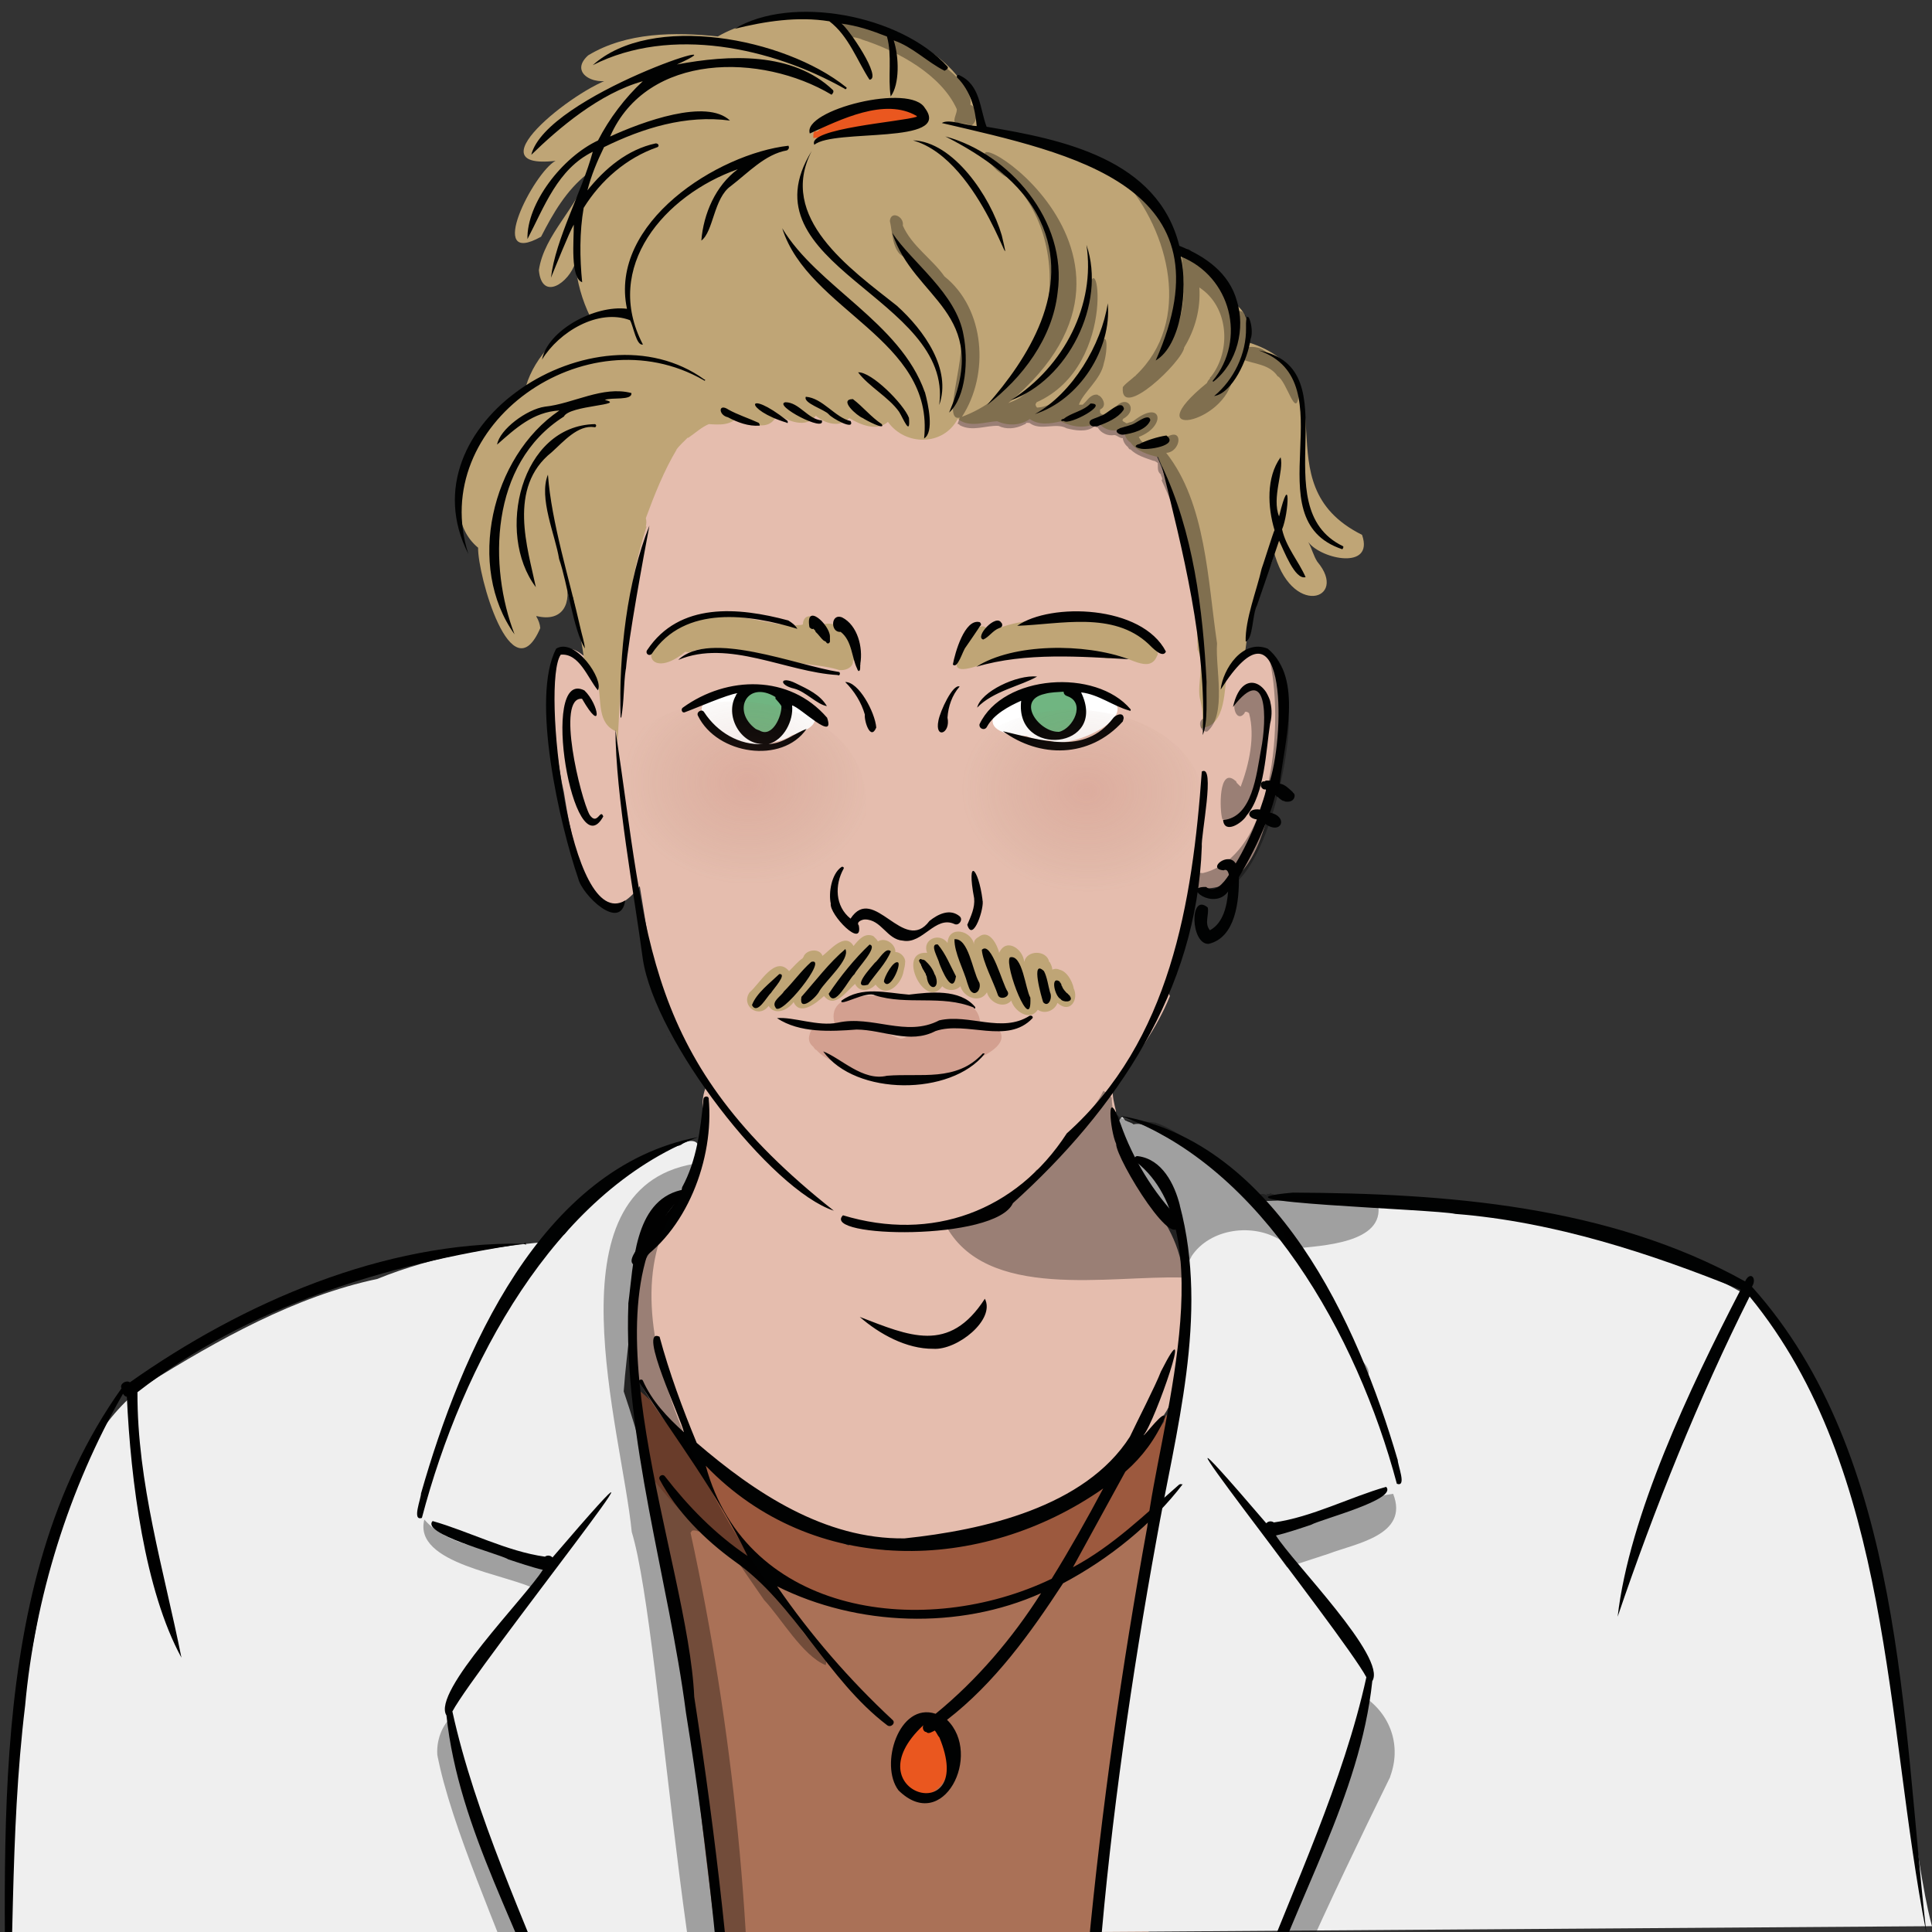 <?xml version="1.0" encoding="UTF-8"?>
<svg id="Ebene_1" data-name="Ebene 1" xmlns="http://www.w3.org/2000/svg" xmlns:xlink="http://www.w3.org/1999/xlink" viewBox="0 0 166 166">
  <rect x="0" y="0" width="166" height="166" fill="#333333" stroke="none"/>
  <defs>
    <style>
      .cls-1 {
        fill: none;
      }

      .cls-2 {
        clip-path: url(#clippath);
      }

      .cls-3 {
        fill: #010202;
      }

      .cls-4 {
        fill: #ea571f;
      }

      .cls-5 {
        fill: #fff;
      }

      .cls-6 {
        fill: #efefef;
      }

      .cls-7 {
        fill: #e5bdae;
      }

      .cls-8 {
        fill: #aa7157;
      }

      .cls-9 {
        fill: #bfa576;
      }

      .cls-10 {
        fill: #d3a090;
      }

      .cls-11 {
        fill: #70b581;
      }

      .cls-12 {
        fill: #9c593e;
      }

      .cls-13 {
        fill: #020203;
        opacity: .33;
      }

      .cls-13, .cls-14, .cls-15 {
        isolation: isolate;
      }

      .cls-14 {
        fill: url(#Unbenannter_Verlauf_2);
      }

      .cls-14, .cls-15 {
        opacity: .2;
      }

      .cls-15 {
        fill: url(#Unbenannter_Verlauf);
      }
    </style>
    <clipPath id="clippath">
      <rect class="cls-1" y="0" width="166" height="166"/>
    </clipPath>
    <radialGradient id="Unbenannter_Verlauf" data-name="Unbenannter Verlauf" cx="-194.22" cy="467.27" fx="-194.22" fy="467.27" r=".99" gradientTransform="translate(2140.49 4365.97) rotate(1.38) scale(11.22 -9.09)" gradientUnits="userSpaceOnUse">
      <stop offset="0" stop-color="#ba695c"/>
      <stop offset=".25" stop-color="#b6695b" stop-opacity=".74"/>
      <stop offset=".51" stop-color="#aa6957" stop-opacity=".48"/>
      <stop offset=".77" stop-color="#966752" stop-opacity=".21"/>
      <stop offset=".97" stop-color="#82644c" stop-opacity="0"/>
    </radialGradient>
    <radialGradient id="Unbenannter_Verlauf_2" data-name="Unbenannter Verlauf 2" cx="-194.22" cy="467.27" fx="-194.22" fy="467.27" r=".99" gradientTransform="translate(2169.61 4366.65) rotate(1.38) scale(11.22 -9.09)" gradientUnits="userSpaceOnUse">
      <stop offset="0" stop-color="#ba695c"/>
      <stop offset=".25" stop-color="#b6695b" stop-opacity=".74"/>
      <stop offset=".51" stop-color="#aa6957" stop-opacity=".48"/>
      <stop offset=".77" stop-color="#966752" stop-opacity=".21"/>
      <stop offset=".97" stop-color="#82644c" stop-opacity="0"/>
    </radialGradient>
  </defs>
  <g class="cls-2">
    <g>
      <path class="cls-8" d="m60.44,127.3c9.71,12.65,26.66,9.13,37.15-.39,4.95-4.43,12.25,2.74,7.3,7.3,0,.07,3.61,1.63,3.61,1.63-5.15,20.01-1.65,43.6-48.06,37.66-3.12-2.46-3.75-16.48-6.26-37.73-2.21-2.67-4.65-6.98-1.11-9.71.5-.28,1.22-.41,1.76-.07.62.33.57-.75.33-1.04,2.09-.46,3.98.59,5.28,2.35h0Z"/>
      <path class="cls-12" d="m101.05,121.3c-.52-.07-1.03.33-1.04.85-.36.6-1.02,1.46-1.43,2.02-.46.07-.89.57-.98,1.11,0,0-.07,0-.07.07-.63.42-1.25,1.02-1.89,1.43-.95-.23-1.73,1.17-2.28,1.76-.72,0-1.5.33-1.96.98-2.43.89-6.35,3.3-8.93,3.19-.52-.33-1.2-.11-1.56.33-1.6-.45-3.19.18-4.76.13-.52-.05-2.79-.67-3.26-.39-.82-.32-1.91-.82-2.74-1.17-.8-1.42-3.25-1.81-4.56-2.67-4.84-1.95-7.34-7.04-11.15-9.84,0,.13.06.19.06.33.38.05.18,2.17.26,2.41.01.86.21,1.76.13,2.61,0,0,.06,0,.06.07.2.38.5.81.39,1.24.06.07,0,.19,0,.26,8.19,11.72,24.6,16.8,37.16,8.99,3.02-2.26,7.45-3.8,7.23-8.21,1.39-1.51.98-3.61,1.3-5.47h0Z"/>
      <path class="cls-4" d="m81.36,150.57c-1.01-5.27-5.17-.97-4.5,2.35,1.24,3.33,5.7.48,4.5-2.35h0Z"/>
      <path class="cls-7" d="m101.5,113.61c1.39-8.46-3.71-9.62-5.61-16.75-.46-1.75-.41-8.14-3.26-4.5-.06.63.8,4.5.78,5.28-2.52-.14-4.68,2.8-5.67,4.89-.72-.19-1.56.26-1.63,1.11-.9-.39-1.96.11-2.22.98-.33.07-.65.19-.85.52-.55-1.04-2.07-.79-2.48.26-.65-.26-1.24-.13-1.69.26-.52-.59-1.63-.72-2.02.13-.55-.65-1.59-.56-2.15,0-.33-.45-.94-.59-1.43-.33-.24-.37-.89-.7-1.37-.65-.14-1.01-1.55-1.59-2.48-1.17.16-.98-.77-1.81-1.69-1.56.46-1.38-1.17-2.18-2.22-1.37.37-1.1-.47-2.05-1.63-1.76-.13-.59-.78-.78-1.3-.65,0-1,.2-2.68.19-3.65,2.46-1.36-2.17-4.28-2.41.13.55,13.2-8.92,10.28-5.47,23.86,8.57,15.51,29.75,18.94,42.17,6.26,2.07-2.13,4.31-4.08,4.04-7.3.62-1.15.38-2.79.39-3.98h0Z"/>
      <path class="cls-6" d="m62.66,173.5c2.48,12.58-26.16-1-26.16-1,0,0-35.9-.94-35.83-3.68l.52-9.58h0c-.06-4.95.33-9.91,1.04-14.86h0c1.75-8.49,2.9-20.25,10.43-25.49,6.09-3.78,12.68-7.5,19.75-9,4.9-1.99,10.2-2.86,15.45-3.26.2-.26.39-.46.65-.59,1.09-1.39,2.43-2.71,3.78-3.78.49-1.82,3.11-2.89,4.76-3.32.21-.6,1.02-.3,1.5-.59.41-.42,1.58-.52,1.43.33-.43,1.3-.48,2.86-1.37,3.98-.06,0-.06.07-.06.07l-.2.2c-.29,2-2.72,3.41-3.91,5.02.19,3.51-.61,8.08-.85,11.6,5.7,16.73,5.95,36.46,9.06,53.96h0Z"/>
      <path class="cls-7" d="m110.24,57.69c-1.31-4.01-5.48-.04-6.58,2.15.23-5.26-1.26-10.81-2.74-15.71-.85-4.9-3.89-11.45-10.04-10.88-1.69-1.24-3.71-1.5-5.47-.65-1.67-.58-3.85-.36-5.41.78-.33-.13-.65-.19-.98-.26-1.91-1.96-5.96-1.47-7.89.13-16.14-8.16-19.14,14.3-18.84,25.68-6.5-9.58-4.77,5.24-3.84,9.13.46,2.94,2.19,13.72,6.52,8.08.49,2.99.94,6.03,1.56,9.06-.13.13-.2.26-.33.39,1.15,2.04,2.48,4.04,3.52,6.19.54-.14.42.51.52.85.22-.08.42.12.39.39.25.12.19.43.2.65-.03.25.09.68-.13.85,0,.46-.06.91-.2,1.43,10.13,15.55,25.12,14.08,35.39-.46-.15-.66-.36-1.39-.26-2.02l.13-.13h.07c1.67-2.47,3.55-4.91,4.69-7.76-.07-.13-.13-.26-.13-.33l-.07-.07c1.31-2.82,1.34-6.04,2.41-8.93,7.29,1.3,7.18-13.57,7.5-18.58h0Z"/>
      <path class="cls-6" d="m164,153.44c1.11,9.19,2,12.06,2,12.06l-72,.5c1.34-17.35,5.69-34.52,7.7-51.8l.07-.07c0-.26.07-.46.13-.65h0c.07-.46.19-.78.39-1.11-.47-1.07.04-2.46-.2-3.65,0,0-.59-2.61-.59-2.61v-.19c-1.65-1.3-2.66-3.66-3.72-5.54-.74-.36-1.61-1.71-1.37-2.54h0v-.07c-.22-.31-.29-.68-.33-1.04q.07.07.13.07c0,.07-.13-.59-.13-.59.07.33.13-.21.33-.21,0-.13.33.41.33.28.15.12.51.17.65.33.77-.22,1.77.43,2.41.85,2.82,1.41,5.85,3.05,7.63,5.8,14.1-.75,29.8.61,42.63,8.02,3.15,1.26,4.28,5.93,5.93,8.73,5.11,10.46,6.09,22.16,8,33.44h0Z"/>
      <path class="cls-3" d="m165.5,166c-3.51-17.87-2.92-39.66-15.17-54.6-4.38,8.73-8.2,18.26-11.34,27.51,1-8.68,6.16-19.58,10.56-28.09-7.75-3.14-16.04-5.85-24.51-6.52-1.68-.4-22.78-1.04-13.95-1.83,13.15.06,27.12,1.1,38.85,7.63.44-.94,1.06-.28.59.46,13.05,14.53,12.91,37.49,14.98,55.45Z"/>
      <path d="m45.12,106.9l-.16-.04c-11.73,1.75-23.6,5.35-33.15,12.76-.03,7.8,2.27,15.27,3.78,22.81-3.15-5.76-4.36-15.18-4.69-22.42-.13,0-.26-.13-.33-.26-4.67,8.14-7.58,17.56-8.41,26.79-1.38,11.4-.86,22.05-1.67,33.47.18-20.14-2.21-43.63,9.95-60.72-.19-.39.41-.74.72-.52,9.72-6.86,21.82-12.11,33.8-11.91.07-.03.14-.06.22-.08,0,.26,0,.2-.06.13h0Z"/>
      <g>
        <path class="cls-3" d="m120.08,125.41c-3.42-11.74-10.48-27.23-23.79-29.53,12.18,4.39,20.32,18.79,23.73,31.61.88.31.07-1.57.07-2.09h0Zm-18.71-21.84c2.53,9.5-.37,19.4-2.02,28.81-2.08,11.42-3.92,24.1-4.85,35.62,0,0-1.72,7.26-1-.5,1.15-12.14,2.89-24.3,5.07-36.29.96-8.39,6.65-25.29-.91-31.35-.33-.13-.2-.59.13-.52,2.06.27,3.13,2.4,3.59,4.24h0Zm11.28,27.44c.93-.5,7.46-2.17,6.45-3.26-3.1.88-6.42,2.62-9.65,3.06-.2-.14-.48-.12-.65.07-14.48-16.91,6.6,9.47,8.6,13.23-1.95,8.92-6.24,18.03-9.52,26.53-4.34,13.62-10.34,28.43-11.02,42.82,2.74-12.24,6.78-28.28,11.47-40.93,2.98-9.44,8.52-18.11,9.58-28.09,1.29-2.02-6.84-10.19-8.28-12.51.79-.17,2.22-.65,3-.91h0Zm-76.46-2.74c3.42-11.98,10.24-28.01,23.79-30.57-12.38,4.79-20.26,19.52-23.73,32.72-.89.3-.06-1.66-.07-2.15Zm17.79-16.23c.46-3.37.47-8.8,4.5-9.78.33-.06.46.39.13.52-9.08,8.75.54,31.42,1.04,43.02,3.72,24.06,5.68,48.69,2.8,72.94h-.06c1.5-23.92.37-47.9-3.45-71.57-1.46-11.29-5.4-23.74-4.95-35.13h0Z"/>
        <path class="cls-3" d="m43.62,133.95c-.93-.5-7.46-2.17-6.45-3.26,3.1.88,6.42,2.62,9.65,3.06.2-.14.48-.12.65.07,14.48-16.9-6.6,9.46-8.6,13.23,1.95,8.91,6.24,18.03,9.52,26.53,4.34,13.62,10.34,28.43,11.02,42.83-2.74-12.24-6.78-28.28-11.47-40.93-2.99-9.44-8.52-18.1-9.58-28.09-1.29-2.02,6.84-10.19,8.28-12.51-.79-.17-2.22-.65-3-.91h0Z"/>
      </g>
      <path class="cls-9" d="m117.02,45.95c-8.9-4.44-.59-13.7-9.84-16.56.31-1.38-.12-2.99-1.56-3.52-.79-2.15-2.65-4.28-4.89-4.56-1.49-7.45-10.24-9.39-16.69-10.36-.64-8.74-15.4-11.83-22.36-7.82-3.69-.39-7.86-.37-11.15,1.63-1.81,1.64.99,2.82,2.41,1.89-2.72.37-12.71,8.02-5.21,7.17-1.87,1.01-6.08,9.22-1.24,6.52,1.03-2.01,2.16-3.98,3.98-5.41-.81,2.91-3.71,5.18-4.17,8.28.25,2.73,2.61,1.08,3.13-.65.13,1.63.58,3.23,1.3,4.69-2.54,1.11-4.76,3.32-5.54,5.93-4.2,2.3-8.12,10.56-4.11,13.88-.05,2.32,2.85,12.69,5.34,6.91-.02-.33-.16-.71-.33-.98v-.06c2.33.57,3.07-1.17,2.48-3.13.13.52.2,1.04.33,1.56.13,0,.2-.06.33-.06.39,2,.8,4,1.04,6,.45.44.79.98,1.11,1.5.32,1.4-.09,3.36,1.56,4.04.06.33.06.59.13.91.32-6.25.56-12.54,2.48-18.51h-.06c.06-.26.06-.52,0-.72.75-2.03,1.55-4.06,2.67-5.93,0,0,0,.06-.06.06.21-.3.71-.77.98-1.04h-.06.13c.13-.13.06-.06,0,0,.53-.36,1.17-.94,1.76-1.17.87.06,2.04.15,2.54-.78.95.87,2.71,1.5,3.33-.07.95.6,2.5,1.25,3.32.13.76.68,2.09,1.06,2.87.2.96.59,2.39,1.17,3.32.33,1.49,2.08,4.76,2.09,6-.26.99.81,2.38.24,3.39.2.89.41,2,.39,2.8-.19.79.57,1.8.4,2.67.2,1.04.53,2.21.66,3.19.07,0,0,0,.06.07.06.46.66,1.52.91,2.15.33-.04.51.14,1.1.59,1.37.47.72,1.55,1.06,2.35,1.24,2.28,5.13,3.35,10.92,3.39,16.56.64,1.04-.02,2.82.19,4.11.19.76.37,1.73.13,2.48v.13c2.21-.19,1.92-3.39,2.28-5.02.36-.66.95-1.14,1.5-1.63.12-.51.04-1.18.46-1.56,0-.06,0-.13.07-.2-.12-.1-.14-.36-.13-.52.43-.96.3-2.62,1.11-3.26.17-1.15,1.04-2.02.91-3.13,1.45,5.94,6.53,4.3,3.78,1.04-.33-.5-.48-1.16-.78-1.69,1.15,1.5,5.64,2.4,4.63-.59h0Z"/>
      <path class="cls-4" d="m78.56,9.39c-2.42-1.3-5.69.6-8.08,1.37.11.22-.16.64-.46.52l-.07.06c-.09.13-.06.34-.07.52,2.9-.36,6.02-.42,9-.98.07-.06.2-.06.26-.06,0-.52-.13-1.04-.59-1.43h0Z"/>
      <path class="cls-9" d="m73.35,56.19c-.08-1.26-1.16-2.96-2.61-2.54-.43-.66-1.68-1.19-1.76,0-.2.11-.54,0-.72.13-3.32-.22-7.81-2.24-10.49.46-3.21,1.7-1.76,4.16,1.11,1.76.2.06.46.06.65-.06q.06,0,.13-.06c2.35-.48,4.89.02,7.24.72,1.68.52,3.42.46,5.02.91.51.22,1.46-.1,1.37-.78.07.13.13-.2.07-.52h0Zm25.94-.39c-.31-.51-.78-.78-1.24-1.17-.07-.05-.15-.03-.19-.13-.56-.37-1.18-.66-1.82-.85-1.3-.68-3.06-.19-4.5-.26-2.33-.29-4.93-.03-6.91,1.17.44-.39-.02-.98-.52-.65-.26.29-.92,1.31-1.17,1.63-3.06,4.46,4.21-.22,5.8.46-.05.18,4.01-.11,4.11-.07.43.17,1.03.09,1.5.19.33.38.96.7,1.3.2,1.14-.12,3.13,1.72,3.78,0,.13-.13,0-.33-.13-.52h0Zm-21.51,26.85c.01-.42-.43-.86-.85-.85.04-.66-.86-1.32-1.5-.91-.05-.14-.26-.33-.39-.46-.75-.33-1.28.33-1.7.85-.73-1.22-1.99.33-2.67.85-.23-.68-1.38-.57-1.63.07,0,.07-.07.07-.07.13-.44.3-.79.74-1.17,1.11-1.21-1.42-2.51,1.09-3.39,1.82-.8,1.15.78,2.32,1.63,1.17.53.85,1.65.38,2.15-.33.54,1.23,1.97.07,2.61-.52.91,1.15,1.96-.45,2.67-1.04.35.75,1.26.62,1.76.06.93,1.27,2.24-.05,2.41-1.17.07-.26.13-.52.13-.78h0Zm14.47,2.22c-.17-.67-.6-1.42-1.24-1.56-.2-.1-.4-.08-.59,0-.03-.22-.07-.37-.2-.59,0-.07-.07-.07-.07-.07-.22-1.05-1.94-1.04-2.15,0-.09-1.12-1.55-2.12-2.15-.78-.15-.68-.86-2.09-1.76-1.37-.26.14-.47.36-.39.72-.16-1.29-2.22-1.75-2.28-.2-.71-.96-2.22-.3-1.76.85-2.69-.21-.19,5,1.3,2.87.41.43,1.16.43,1.56,0,.27.98,1.71,1.51,2.28.52.21.88,1.43,1.46,2.09.72.27.92,1.6,1.81,2.28.78.6.42,1.45.08,1.69-.59,1.08.99,1.88-.31,1.37-1.3h0Z"/>
      <path class="cls-5" d="m70.02,61.73c-.03-.28-.26-.57-.52-.72-.07,0-.13-.06-.2-.06-.52-.8-1.89-.77-2.02.26-.33.13-.59.46-.59.78-.23.03-.44.13-.65.19h.07c-1.01.16-2.14.03-2.93-.65.03-.23.17-.49.13-.72,1.38-.6-.06-2.29-1.04-1.3-.39.22-.98.38-1.37.46-.1-.02-.17.05-.26.06-.06.06-.13.06-.13.13-.11.11-.14.26-.13.39-.4.83.57,1.73,1.24,1.96,1,1.34,3.41,2.05,4.89,1.24.59-.11,1.08-.28,1.56-.59.65-.19,1.98-.6,1.96-1.43h0Zm25.36-1.76c-2.69-1.04-3.41-.44-5.02,1.76,0,.06-.07.06-.07.13-.44-.43-1.14-.27-1.69-.39.71-.22,2.1-.93.98-1.7-3.13-.45-7.13,3.26-1.37,3.46.6.31,1.32.38,2.02.39,1.48.87,7.81-1.94,5.15-3.65h0Z"/>
      <path class="cls-11" d="m67.35,60.42c-.39-1.12-1.84-1.73-2.8-.91-1.13.37-1.3,2.24-.65,3.06.06.13.2.2.26.33.13.06.26.13.33.26.59.26,1.38.15,1.89-.26.08-.1.32-.27.33-.39.35-.59.89-1.42.65-2.09h0Zm25.42.52c.24-2.2-2.26-2.18-3.65-1.43,0,0-.07,0-.07.06-.79.48-.91,1.58-.52,2.35.76,2.58,4.15,1.27,4.24-.98h0Z"/>
      <path class="cls-10" d="m85.86,88.52c-.52-.77-1.07-.24-1.63-.39,0-3.03-4.1-2.12-6.13-2.22-1.95-.37-7.49-1.15-6.32,2.28l-.2.2c-.68-.22-1.84-.46-2.02.52-.12.36-.05.7.26.98.1.05.16.29.33.33.43.48,1.09.88,1.69,1.04,3.18,2.13,8.82,2.15,11.93-.13.86-.48,2.92-1.38,2.09-2.61h0Zm-8.47.72c-.59-.14-1.21-.55-1.82-.65.87.14,1.82.49,2.74.39-.26,0-.65.26-.91.26Z"/>
      <g>
        <path class="cls-3" d="m57.44,89.04c-.06.07-.06,0,0,0s0,.07,0,0Z"/>
        <path class="cls-3" d="m71.65,104.03c-16.4-12.93-16.02-23.2-18.77-41.33.02,5.62,1.6,14.05,2.35,19.69,1.05,7.02,11.03,19.89,16.43,21.64Zm31.61-31.29c-.09-.93,1.2-7.14,0-6.45-.81,11.29-2.7,23.13-11.6,31.09-4.35,6.71-11.61,9.35-19.23,7.04-1.96,1.94,13.11,2.25,14.6-1.04,8.93-8.05,15.81-18.28,16.23-30.64h0Zm7.95-4.5l-.07-.13v.07c0-.07-.07-.07-.07-.13-.31-.27-.66-.66-1.11-.72.38-3.52,2.06-9.05-1.04-11.6-2.15-.85-3.85,1.76-4.04,3.52,5.53-8.72,5.6,3.37,4.24,7.82-.15.02-.34-.06-.46.07-.35-.07-.44.42-.2.59-.02.06.36.17.19.07q.07,0,.13.07c-.13.59-.33,1.11-.52,1.69-1.03-.17-1.31.7-.26.85-.47,1.23-1.15,2.68-1.83,3.78-.62-1.05-2.53.46-1.04.59.26-.13.39.06.46.39-.46.72-1.24,1.63-1.96,1.04-2.14-.08.68,2.07,1.89.39-.09,1.22-.41,2.7-1.56,3.33-.51-.6-.05-1.35-.19-1.96-1.59-1.32-1.48,3.18.07,3.13,2.34-.54,2.63-3.72,2.61-5.74.86-1.44,1.67-3.01,2.28-4.56,1.37.97,2.01-.63.39-.98.18-.49.33-.99.46-1.5,0,0,.07,0,.07.07l.07.07h.07c.04.12.66.51.46.33.07,0,.13.07.13.07.65.13.91-.26.85-.59h0Z"/>
        <path class="cls-3" d="m109.13,62.18c.78-3.06-2.32-5.37-3.19-1.43,2.99-3.89,2.92,1.07,2.41,3.65-.4,2.15-.74,5.83-3.26,6.06.12,1.25,1.66.25,2.02-.39,1.57-1.84,1.66-5.63,2.02-7.89h0Zm-55.41,15.19c-4.83,2.86-7.22-18.75-5.54-21.12,1.6-.14,2.31,2,3.19,3.06.54-.88-1.94-4.57-3.58-3.58-2.22,4.21.31,15.14,1.89,19.75.34,1.43,3.64,4.61,4.04,1.89h0Zm-1.89-7.23c-.26-.7-.5.85-1.17-.13-.78-1.43-2.91-10.17-.65-9.97,1.82,3.15,1.47.49.2-.72-3.91-1.97-.93,15.52,1.63,10.82h0Zm36.63,17.14c-2.39,1.52-5.18-.2-7.76.39-2.85,1.49-5.75-.47-8.73.2-1.68.35-3.8-.52-5.21-.39,1.94,1.29,4.6,1.15,6.84.98,2.32.02,4.56,1.28,6.78.13,2.67-.9,6.18,1.2,8.34-1.11.06-.13-.07-.26-.26-.2Zm-4.04,3.26c-2.28,2.43-5.28,1.65-8.21,1.89-2.08.5-3.97-1.53-5.48-2.09,2.76,3.84,10.99,3.85,13.88.2,0,0-.13-.07-.2,0h0Zm-.65-4.04c-1.32-1.55-3.86-1.26-5.67-1.04-1.96-.15-4.04-.76-5.8.52-.23.57,2.21-.89,2.87-.46,2.8.88,5.72-.07,8.47,1.04.13.2.19.06.13-.07Zm-6.58-3.78c-.37-.34-1.27,1.29-1.24,1.63.45.85,1.43-1.25,1.24-1.63Zm-.65-.98c-.43-.43-1.01.72-1.37.98-.24.31-2.15,2.31-.59,1.89.63-.92,1.59-1.89,1.96-2.87h0Zm-1.82-.59c-1.31,1.24-2.52,2.75-3.52,4.24.49,1.37,1.71-1.27,2.22-1.69.24-.51,2.08-2.38,1.3-2.54h0Zm-2.08.39c-1.4,1.18-2.57,2.74-3.78,4.11-.25,1.39,1.27.09,1.56-.52.6-.96,2.63-2.7,2.22-3.58h0Z"/>
        <path class="cls-3" d="m69.7,82.65c-.83.73-1.57,1.76-2.35,2.54-.23.41-1.08.84-.72,1.37.36,1,4.66-4.39,3.06-3.91h0Zm-2.74,1.04c-.79.76-1.98,1.65-2.35,2.67.46.88,1.27-.73,1.63-1.04.18-.31,1.44-1.66.72-1.63h0Zm13.36.07c-.16-.51-.47-.89-.85-1.24-.08-.03-.15-.09-.26-.07-.11-.16-.35.08-.2.2q0,.07.07.13c.01.07.09.1.07.19.07.07.07.19.13.26,0,.07.07.07.07.13,0,0,.07.07.07.13.07.07.07.13.13.2-.02.1.05.12.07.19.15,1.4,1.26,1.12.72-.13h0Zm1.82.13c-.49-.92-.88-1.94-1.56-2.74-.78-.12.07,1.24.13,1.63.18.49,1.15,2.84,1.43,1.11h0Zm1.96.46c-.55-.98-.89-3.77-2.09-3.65-.03,1.15.82,2.68,1.11,3.78.13.33.2.78.59.85.44-.02.59-.7.39-.98h0Zm2.48.85c-.43-.56-1.39-4.42-2.22-3.59.07,1.01,1.01,2.78,1.37,3.85.13.51,1.1.24.85-.26Zm1.95.52c-.43-.73-.67-3.77-1.76-3.46-.51.71,1.91,6.84,1.76,3.45h0Zm1.69-.46c-.16-.58-.25-1.31-.52-1.82-1.18-1.12-.2,2.28-.07,2.67.45.51.83-.38.59-.85h0Z"/>
        <path class="cls-3" d="m91.99,85.65v.19c0-.07,0-.19-.07-.26,0,0,0-.07-.07-.07,0,0,0-.07-.07-.07,0-.07-.07-.07-.13-.13l.07.07c-.18-.17-.35-.37-.46-.59l.07.07c-.07-.07-.07-.13-.13-.19.02-.06-.05-.19-.07-.19,0,0,0-.07-.07-.07.07.12-.03,0,0-.07-.84-.55-.44,1.26.07,1.5.17.29,1.08.32.85-.2Zm-9.52-6.91c-.85-.72-1.89-.19-2.61.39-2.2,2.95-4.79-3.25-6.78-.2-1.34-1.07-1.37-2.91-.59-4.3.06-.13-.13-.2-.2-.13-.85.59-1.11,2.22-.91,3.13-.14.95,2.79,3.95,2.41,1.89-.26-.33.33-.52.52-.52,1.43,0,1.89,1.73,3.26,1.82,1.7.34,2.78-2.18,4.43-1.43.39.2.78-.39.46-.65h0Zm1.95-1.43c-.36-2.8-1.4-3.73-.72-.13.08.81-.28,1.55-.59,2.28.49,1.61,1.52-1.56,1.3-2.15h0Zm-9.13-14.8c-.11-1.32-1.51-3.94-2.67-3.91.78.77,1.39,1.75,1.69,2.8-.07.55.49,2.29.98,1.11h0Zm7.17-3.52c-.59-.27-1.69,2.13-1.83,2.93-.33,1.62,1.07,1.12.78-.26.06-.95.39-1.93,1.04-2.67h0Zm1.69-5.54c-1.27-.29-2.1,2.65-2.28,3.65.42.42.84-1.19,1.11-1.5.2-.29,1.07-1.55,1.24-1.83.13-.07.06-.26-.07-.33Zm1.89.07c-.45-.84-2.33,1.22-1.56,1.43.51-.22.81-.77,1.37-.98.26-.06.33-.26.2-.46h0Zm14.14,2.47c-2.07-4.02-9.92-4.23-12.78-2.22,3.73-.13,8.24-1.28,11.28,1.56.28.27,1.22,1.3,1.5.65h0Zm-3.19.65c-3.82-1.41-9.96-1.37-13.1.65,4.24-1.27,9.1-.86,13.1-.65h0Zm-23.07.39c.24-1.4-.23-3.3-1.56-3.98-1.01-.4-1.02,1.34-.13,1.24,1,.78.93,2.19,1.43,3.19q0,.06.07.13c0,.06.07.06.13,0,.09-.14.02-.39.07-.59Zm-2.61-1.96v-.46.06c-.04-1.01-2.14-2.96-1.76-.78.07.08.23.22.33.13.07.07.2.17.19.26.26.23.45.55.72.78h.07c-.02.08.12.03.13.13.13.2.33.06.33-.13h0Zm-3.58-1.76c-4.28-1.15-9.36-1.6-12.12,2.54-.2.26.13.59.39.33,2.83-4.26,8.48-3.38,12.51-2.15-.19-.33-.46-.52-.78-.72h0Zm4.37,4.43c-3.66-.56-11.14-3.65-13.82-1.04,4.33-1.81,9.27,1.05,13.69,1.3.19.13.26-.2.13-.26h0Zm25.03,3.19c-2.96-3.51-10.93-3.01-12.97,1.3-.06.39.46.59.65.2.58-1.06,1.87-1.75,2.93-2.22-.56,4.99,7.51,4.16,5.15-.72,1.51.17,2.77,1.19,4.17,1.57.07.06.13-.06.07-.13h0Zm-5.41-1.11c1.58.57.49,2.77-.72,3.06-1.72.06-3.74-2.7-1.24-3.26.53-.15,1.09-.15,1.63-.19,0,.2.13.33.33.39Zm4.82,1.83c-.06-.51-.73-.2-.91.07-2.47,3.22-6.19,1.85-9.45,1.11,3.12,2.29,7.41,2.36,10.3-.85,0-.06.07-.2.07-.33h0Zm-7.43-3.52c-1.73-.18-4.84,1.3-5.15,2.67,1.35-1.42,3.8-1.88,5.15-2.67h0Zm-18.06,3.52c-3.21-3.71-8.57-3.61-12.38-.85-.2.13-.07.52.19.39.87-.31,3.63-1.52,4.5-1.63-.06.06-.13.13-.13.2-.98,1.69.36,4.18,2.35,4.17-2.05.13-3.97-1.03-5.08-2.74-.2-.33-.72,0-.52.33,1.64,3.32,7.22,4.16,9.32,1.11-1.03.37-2.01,1.26-3.26,1.3,1.3-.36,2.15-1.99,2.02-3.32.72.17,3.76,3.23,3,1.04Zm-4.43-1.63c.19.22.4.43.52.65.03.91-.8,2.75-1.89,2.09-.12-.03-.23-.09-.32-.13-2.1-1.56-.72-4.22,1.7-2.74v.13h0Zm4.43.65c-.59-.99-1.65-1.46-2.67-1.96-1.36-.68-1.52.15-.13.46.97.25,1.96,1.37,2.8,1.5Zm-17.27-3.19c.22-2.63,1.51-9.64,2.02-12.32-1.9,4.72-2.65,11.08-2.48,16.49h.06c.26-1.43.19-2.87.39-4.17h0Zm-3.91-3.52c-.93-4.15-2.49-9.06-2.79-13.18-.82,2,.64,5.22.96,7.25.73,2.09,1.21,6.08,2.22,7.69-.06-.59-.26-1.17-.39-1.76Zm62.31-4.37c-.61-1.39-1.68-2.57-2.02-4.11.59-1.41.75-5.26-.26-1.11-.65-1.61.44-3.94.13-5.08-1.25,1.73-1.11,4.3-.52,6.26-.08.09-1.05,3.2-1.11,3.32-.41,1.82-1.43,4.38-1.37,6.26.67-.27.54-2.29.98-3.13.47-1.35,1.45-4.2,1.89-5.54.41.81,1.35,3.39,2.28,3.13Zm-32.72-15.9c-2.12-6.01-9.25-9.07-12.25-14.08,2.23,7.1,13.11,9.54,12.19,18.06.88-.52.36-2.93.07-3.98h0Zm-2.41-7.43c-4.02-3.18-10.27-7.56-7.3-13.3-6.09,9.84,12.21,12.59,10.95,21.84,1.08-3.06-1.28-6.41-3.65-8.54Zm5.74,2.54c-.61-3.6-4.45-6.25-6.13-8.8,1.83,5.74,8.59,6.8,4.89,15.45,1.47-1.34,1.65-4.58,1.24-6.65h0Zm8.08-3.65c.88-6.2-4.17-11.96-9.65-13.43,3.21,1.63,6.61,3.93,8.15,7.24,2.8,5.92-1.1,11.92-4.56,15.84,3.04-2.32,5.63-5.76,6.06-9.65Zm2.48-4.11c.79,5.1-1.89,10.45-6.52,13.36,4.89-1.71,8.26-8.29,6.52-13.36h0Zm1.83,5.02c-.54,3.55-3.03,7.73-6.26,9.52,3.8-1.21,6.63-5.59,6.26-9.52Zm-17.08,9.84c-.48-1.22-3.22-3.97-4.37-3.91.91,1.22,2.63,2.13,3.52,3.39.36.57.99,2.2.85.52Z"/>
        <path class="cls-3" d="m75.76,36.44c-.92-.61-1.61-1.49-2.48-2.15-1.26.02.35,1.44.85,1.63.24.17,2,1.1,1.63.52h0Zm-2.67-.26c-1.34-.3-2.4-1.98-3.85-2.09-.27.54,1.6,1.09,1.96,1.5.26.34,2.27,1.45,1.89.59Zm-2.48-.06c-1.19-.08-1.94-1.56-3.13-1.56-1.12.23,3.5,2.66,3.13,1.56Zm-3,0c-3.57-2.81-3.73-.92,0,.2.07.13.13-.13,0-.2h0Zm-2.47.19c-.78-.36-1.79-.69-2.54-1.11-.9-.61-.89.47-.06.65.82.44,1.78.8,2.74.72,0,0,0-.2-.13-.26Zm28.55-1.63c-.62.65-1.65.78-2.28,1.3-.28.04-.35.24,0,.19.43.42,3.98-1.52,2.28-1.5h0Zm2.87.39c-.24-.83-1.52.6-1.96.65-.28.14-.52.2-.78.32.07,0-.07,0,0,0-.41.19-.15.67.26.59,0,0,.26.02.33-.06.71-.25,1.64-.66,2.09-1.3,0,0,.07-.06.07-.2h0Zm2.28,1.05c-.07-.66-1.09.13-1.37.26-.33.18-.84.27-1.17.39-.07,0-.13.06-.13.06-.53.18-.03.55.32.52.75-.1,2.01-.39,2.35-1.24h0Zm1.37,1.3c-.72.1-1.78.43-2.41.78l.07-.06c-.47.17-.31.3.07.39.52.2,3.44-.23,2.28-1.11h0Zm3.46,21.18c-.31-6.22-1.14-12.94-3.85-18.58,1.75,7.12,3.89,15.38,3.52,23.14.48-1.17.28-3.15.33-4.56h0Zm-24.18-49.28c-1.19-2.25-10.6.14-9.91,2.15,2.6-1.18,6.45-3.12,9.19-1.5v.06c-1.31.44-9.48,1-8.8,2.41,1.67-1.41,11.83.02,9.52-3.13h0Zm6.58,10.89c-.97-3.34-4.17-8.05-7.63-8.15,6.03,1.71,8.89,13.46,7.63,8.15Zm20.21,5.67c-.65-2.43-2.74-3.88-4.95-4.76-1.85-7.45-10.01-9.14-16.56-10.23-.59-1.57-.53-3.61-2.35-4.43-.13-.07-.26.06-.19.2,1.15,1.13,1.55,2.6,1.69,4.17-.88-.03-2.41-.65-3-.26,11.2,2.62,25.07,5.37,18.38,20.4,2.18-1.26,2.81-6.15,2.15-8.93,4.3,1.71,5.69,7.12,2.74,10.69,0,.06.07.06.07.06,2.09-1.63,2.74-4.63,2.02-6.91h0Zm1.17,3.26c.39-.92-.45-3.2-.39-.98.04,2.23-1.05,4.47-2.74,5.87,1.57-.25,2.9-3.17,3.13-4.89h0Zm-39.7-16.62c-6.06.68-15.45,6.61-13.88,14.01-2.79-.34-6.82,1.86-7.3,4.37,1.45-2.38,4.82-4.42,7.56-3.39.3.52.54,2.23,1.11,2.09-3.48-6.65,1.85-12.84,8.15-15.06-1.9,1.4-2.95,3.83-3.13,6.13,1.05-.77,1.05-3.65,2.54-4.69,1.49-1.14,2.95-2.74,4.82-3.06.19-.13.19-.26.13-.39Zm-7.24,20.08c-9.32-6.73-25.96,3.87-20.27,14.99-3.55-11.11,10.12-20.72,20.21-14.93.13.13.2-.06.06-.06h0Zm-6.26,1.17c-2.47-.65-5,.92-7.43,1.17-1.56.22-3.9,1.96-4.11,3.26,1.58-1.39,3.1-2.81,5.35-2.93-5.87,3.98-8.02,13.42-3.85,19.23-2.22-5.75-2.19-14.64,4.24-18.71.47-.98,5.43-.97,3.52-1.43.56-.24,2.37.08,2.28-.59h0Zm-3.13,2.67c-6.39.12-8.56,9.39-5.08,14.01-.68-3.3-2.47-8.56,1.37-11.6.99-.89,2.24-2.36,3.65-2.15.13.07.26-.2.06-.26Zm64.27,10.49c-7.01-3.39.83-15.26-7.23-16.82,7.71,2.72-.63,14.5,7.17,17.08.07-.06.13-.2.07-.26h0ZM72.7,7.49c-5.33-4.28-16.77-6.4-21.77-1.89,6.7-3.4,15.37-1.52,21.64,2.02.07.13.26-.07.13-.13Z"/>
        <path class="cls-3" d="m71.59,7.76c-3.47-3.34-9-3.06-13.43-2.22,6.68-3.01-11.25,2.63-12.51,7.76,2.35-2.28,5.85-5.28,9.58-6.32-1.52,1.41-2.88,3.2-3.85,5.09-3.08,1.44-6.14,5.41-6.06,8.47,1.45-2.78,2.59-6.01,5.61-7.5-.96,3.53-3.2,7.48-3.59,10.82.3-.73,1.59-3.95,1.96-4.56.01,1.35-.32,4.56.72,4.95-.21-2.06-.23-4.34.13-6.39,1.48-2.38,3.68-4.29,6.32-5.21.2-.07.13-.33-.13-.33-2.45.52-4.4,2.2-5.87,4.04.34-1.32.84-2.51,1.43-3.72,3.34-1.64,7.04-2.79,10.82-2.28-2.02-1.92-7.51.09-10.3,1.37,3.18-7.26,13.02-7.18,19.03-3.59.13-.13.2-.26.13-.39h0Zm9.84-2.02c-4.11-4.52-13.48-6.2-18.32-3.26,2.61-.65,5.42-1.09,8.15-.65,1.65,1.25,2.38,3.37,3.45,5.02,1.13-.1-1.82-4.43-2.41-4.82,1.35.17,2.64.61,3.91,1.11.46,1.65.06,3.49.32,5.15.78-1.05.72-3.41.26-4.82,1.62.55,2.87,1.86,4.37,2.61.26-.13.33-.26.26-.33h0Z"/>
      </g>
      <path class="cls-15" d="m74.39,69.35c-.06,11.8-22.99,11.19-22.49-.52.07-11.73,23-11.26,22.49.52Z"/>
      <path class="cls-14" d="m103.53,70.07c-.06,11.8-22.99,11.19-22.49-.52.06-11.77,23-11.23,22.49.52Z"/>
      <path class="cls-3" d="m60.9,94.38c-.06-.26-.46-.2-.46.07-.25,2.56-.57,5.25-1.83,7.56-.21,1.94-5.35,5.89-4.17,6.65,4.55-2.74,6.94-9.1,6.45-14.27h0Zm40.41,10.36c-2.19-2.22-3.99-5.2-5.02-8.15-1.29-3.6-.92.55-.39,1.69-.03,1.27,5.47,10.25,5.41,6.45h0Zm-16.69,6.85c-3.08,4.78-6.53,3.18-10.75,1.56,1.68,1.47,4.01,2.76,6.32,2.74,2.05.14,5.36-2.5,4.43-4.3h0Zm16.69,15.97c-2.92,2.55-5.7,5.28-9.12,7.1l4.5-8.21c1.47-1.29,2.59-2.8,3.39-4.63.07-.9-1.71,1.55-1.83,1.5.94-1.04,4.59-11.58,1.5-5.48-.46,1.21-2.1,4.39-2.67,5.61-3.86,6.04-12.58,8.02-19.36,8.73-6.86.09-12.87-3.92-17.86-8.21-1.23-2.98-2.35-6.01-3.19-9.12-1.93-.87,1.88,7.08,2.09,8.21-1.43-1.3-2.74-2.67-3.52-4.43-.06-.19-.46-.07-.33.13,3.21,4.97,6.69,9.49,9.32,14.93-2.8-1.89-5.08-4.24-7.1-6.84-.2-.26-.59,0-.46.26,1.5,2.8,3.85,5.15,6.45,7.04,5.22,3.65,7.91,10.13,13.1,14.08.33.26.78-.2.46-.46-3.71-3.45-7.04-7.3-9.91-11.47,6.91,3.45,15.62,3.75,22.68.59-2.45,3.86-5.51,7.46-9.06,10.36-3.15-1.04-4.85,4.4-3.19,6.58,3.84,3.78,7.24-3.08,4.17-6.06,4.09-3.16,7.17-7.44,9.97-11.73,3.95-2.09,7.67-5.09,10.3-8.54,0,.13-.19-.07-.33.07h0Zm-20.6,21.71c3.31,8-7.68,4.84-1.37-1.04-.12.21,0,.59.26.59.16.22.54-.05.72-.13.13.13.26.46.39.59Zm9.65-13.62c-10.8,5.19-26.22,3.26-29.72-9.71,9.2,9.56,23.69,9.28,34.15,1.95-1.35,2.55-2.92,5.33-4.43,7.76h0Z"/>
      <g>
        <path class="cls-13" d="m54.71,195.48c-2.38-8.17-6.88-20.78-9.78-28.88-2.22-6.21-5.66-12.39-6.13-19.1-.97.91-1.41,2.39-1.17,3.71l-.06-.46c1.16,6.15,5.41,15.37,7.5,21.38,5.41,11.79,8.1,25.36,13.1,36.89-1.3-4.56-2.28-9.13-3.46-13.56Zm-7.3-60.55c-.21-.79-1.56-.84-2.28-.98-2.82-.8-6.66-1.05-8.67-3.39-.98,3.84,7.19,4.68,9.71,6.06l1.24-1.69h0Zm72.03,17.73c.99-2.63.06-5.37-2.28-6.91-1.2,7.63-5.76,16.01-8.47,23.27-4.02,12.46-8.96,25.29-11.21,38.2.07-.07.2-.13.26-.26-.91,3.94-1.21,9.12-1.63,13.17.2.07.39.07.59.07,2.4-23.98,12.25-46.17,22.75-67.53h0Zm-5.28-19.16c2.29-.88,6.95-1.58,5.54-5.15-1.17.2-2.35.33-3.52.39.07.2.13.39.13.59-2.4,1.03-5.68.9-7.82,2.41l2.09,2.93,3.58-1.17h0Zm2.74-16.69l-.33-.33.72,2.02c.71-.48.08-1.31-.39-1.7Zm-6.78-10.36c-.87-1.43-3.18-2.91-2.93-4.76-.31-.14-.7.1-.98.19-.02-1.47-2.75-2.55-3.65-3.59-.93-.65-2.21-1.49-3.26-1.82-.8-.17-2.45-.02-3.13-.52-.07,0-.07-.07-.13-.13-.07,0-.13-.07-.19-.07v.07-.07c-.29-.37-.31-.96-.33-1.43-.19-.26-.46-.46-.72-.59-.85,1.82-2.77,3.3-3.85,5.02-.47.47-1.1,1.8-1.89,1.76-.86,1.11-2.11,1.74-2.8,2.87-1.65.7-3.24,1.55-5.08,1.76,3.44,6.72,14.18,4.42,20.47,4.63.07-.2.18-.37.33-.52-.4-.45.27-.87.39-1.3,1.6-2.43,5.33-2.89,7.69-1.37.07-.07.07-.13.07-.13h0Zm8.28-3c-.07.07-.13.07-.13.13-.22-.27-.49-.39-.85-.2-.07-.07-.2-.07-.26-.07-.36-.19-.87-.26-.98.26-.75-.29-1.44-.39-2.22-.46-1.42-.54-3.39.05-4.82-.59-.04.12-.38.11-.33-.06,0,.13.07.19.07.26-.51-.37-1.19.1-.72.65.07,0,.07.07.13.07,0,.07.07.13.13.13,0,.07.06.13.13.13l.07.07v.07c.13.19.26.39.46.52.29.56.64,1.18,1.17,1.5.13.41.41,1.24.85,1.43,2.44-.26,7.94-.45,7.3-3.85Zm-9.25-43.15c.01-.28-.3-.52-.33-.78-.55-.95-2.04-.81-2.22.33-1.02.25-.44,2.42.33,1.43,0-.2.26-.13.39,0,.54,1.98,0,4.42-.72,6.32-.1-.1-.23-.23-.33-.33-.06-.08-.03-.15-.13-.19-1.44-1.25-1.37,2.54-1.11,3.32,2.98,1.01,4.26-7.88,4.11-10.1Z"/>
        <path class="cls-13" d="m110.7,61.01c-.23-1.61.03-4.02-1.76-4.69,0,0,0,.06.07.06,1.36,5.26.51,17.16-5.67,18.64-.54-.1-1.05.28-.98.85,5.47,4.48,8.83-11.01,8.34-14.86h0Zm-15.97-25.42h0c.13.06.07,0,0,0Z"/>
        <path class="cls-13" d="m104.57,55.27c-.8-5.38-.95-12.03-4.37-16.36,1.25-.06,1.53-2.21.07-1.37-.22.08-.48.21-.65.33-.27.09-.55.22-.85.19.13,0,0,0-.07,0-.19.03-.34-.08-.52-.06-.15-.11-.26-.3-.33-.46,2.38-.9,2.02-3.32-.46-1.37-.16.11-.36.1-.52.19-.09,0-.12.02-.19-.06-.07-.05-.15-.03-.19-.13l-.07-.06.07-.06v-.06c1.4-.75.32-2.26-.72-.91,0,0-.07,0-.07.06l-.13.13c-.22.1-.47.28-.72.39-.08-.08-.2-.02-.26-.13l-.07-.06c.03-.11-.07-.29.07-.32.58-.33.06-1.11-.19-1.17,0,0-.07,0-.07-.06-.46-.1-.8.3-1.04.59l-.26.26h-.33c.36-1.06,1.91-2.17,2.15-3.59.35-1.1.36-3.41-.52-.98-1.65,1.37-2.72,4.68-5.21,4.82-.08-.02-.23-.33-.07-.39v-.06c7.29-3.24,5.08-14.89,4.43-9.06-.88,3.52-2.95,6.64-5.87,8.67-.33.2-.65.33-.98.46,16.23-13.47-7.06-26.07-.98-20.01.31.24.65.56,1.04.65,6.06,5.87,3.96,17.58-4.04,20.53,2.37-3.63,2.01-9.26-1.5-12.06-1.02-1.47-2.81-2.61-3.58-4.37.14-.77-1.04-1.33-1.11-.39.22.96.21,2.6,1.17,3.06.18.16.5.6.78.46.39.46.85.78,1.3,1.17-.04.45.34.83.65,1.11.46.56.84,1.44,1.37,1.83.17.38.24.84.46,1.17,0,.07.07.07.07.07.07.13.07.33.13.46.89,1.8-1.58,8,.07,7.56-.07.18-.1.38-.19.52.07.05.15.03.19.13,1.07.59,2.28,0,3.33.06.67.33,1.45.24,2.09-.06.07-.06.2-.06.26-.13.01-.12.24-.05.32-.06.94.72,2.25-.07,3.19.46.69.18,1.69.36,2.34-.13h.13c.07.06.13.06.2.06.28.49.86.75,1.43.65.2,0,.51.31.72.26.03.29.22.61.46.78v.06c.07,0,.09.18.2.13.55.54,1.25.72,1.96.98.14-.01.27.12.39.19.02.35-.07.74.26.98,0,.18.21.33.07.52,3,6.33,3.62,13.51,3.58,20.47-.52.2-.26,1.17.33,1.11,1.72-1.44.69-5.43.85-7.56h0Z"/>
        <path class="cls-13" d="m111.61,33.83c-.2-1.57-1.27-2.9-2.74-3.52-.38-.41-1.16-.6-1.69-.46.15-.84.52-2.1-.19-2.8h-.07c-.07-.4-.75-.48-.78,0-.07-.33-.2-.65-.33-.98.06-1.31-1.46-3.83-3-3.52-.07-.2-.19-.33-.33-.46-.06-.09-.03-.3-.13-.33.07-.55-.82-.45-.85,0,.25,2.06.42,4.24-.33,6.26.95-4.58-.43-10.54-4.63-13.04-.37-.08-.14.33,0,.46,3.91,4.4,5.93,12.19,1.04,16.82,0,0,0,.06-.07.06-.11.13-1.04.81-1.04.98-.21,2.88,5.16-2.27,5.28-3.45.94-1.55,1.42-3.31,1.3-5.15,2.52,1.63,2.78,5.42.98,7.69-.07,0-.07.06-.07.13-.09.1-.2.22-.26.39-6.17,5.02,1.67,3.54,2.22-.52.33-.46.65-.98.85-1.5,1,.4,2.29.39,3,1.43.79.38,1.61,3.92,1.83,1.5h0Zm-29.4-24.44c.01.38-.28.74-.19,1.11.07,0,.13,0,.19.06.46,0,.85.06,1.3.26v-.06c.55-.42.5-1.51-.13-1.76.57-3.84-14.32-9.5-10.49-6.19-.08.29.22.67.46.39.07,0,.65.13.72.2,3.06.98,6.82,3.02,8.15,6h0Zm-13.34,130.64c.52.94,2.43,2.06,2.07,3.04-1.98-.8-3.84-4.06-5.29-5.6h0c-.31-.46-2.52-3.58-2.68-4.01-.06,0-.18,0-.24.06l-.73-1.22c-.06,0-.06-.06-.06-.06-.4.17-.78-.47-1.03-.67-.21.43-.66-.04-.97,0-.09-.08-.47-.11-.55,0h.06l-.12.12c3.63,16.61,5.51,34.72,5.05,51.81-5.22,1.1-7.35-42.91-10.1-51.87-.86-8.79-7.35-29.47,5.35-31.63-.49,1.16-.97,2.31-1.4,3.47-7.04,10.06,4.06,28.15,10.65,36.56h0Z"/>
      </g>
    </g>
  </g>
</svg>